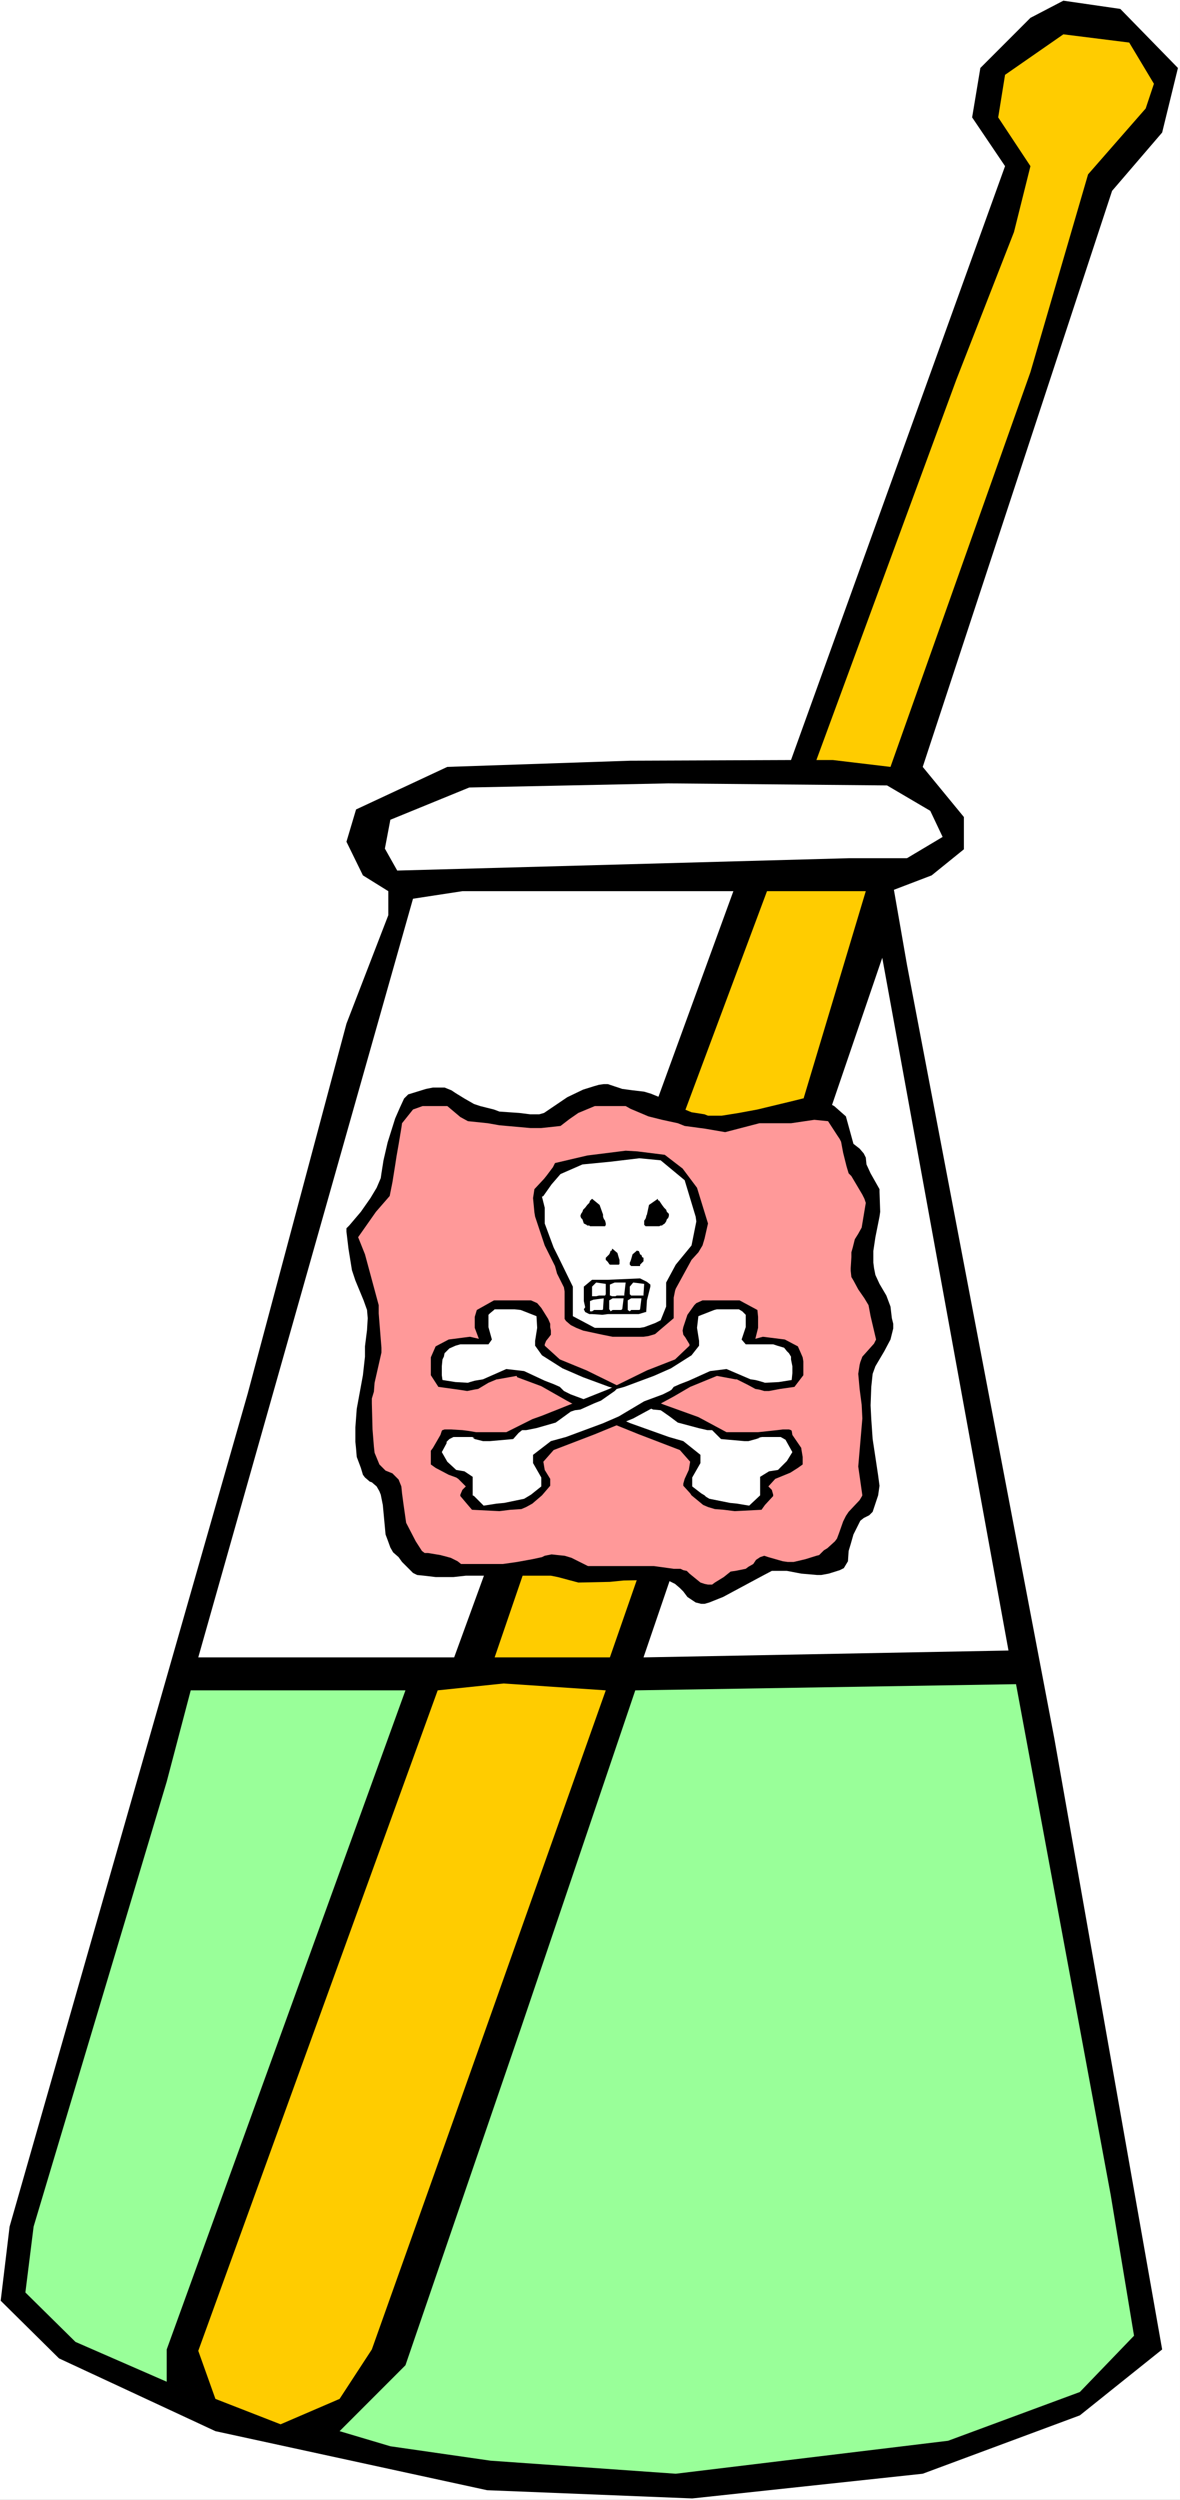 <?xml version="1.0" encoding="UTF-8" standalone="no"?>
<svg
   version="1.0"
   width="73.517mm"
   height="155.668mm"
   id="svg29"
   sodipodi:docname="Poison 08.wmf"
   xmlns:inkscape="http://www.inkscape.org/namespaces/inkscape"
   xmlns:sodipodi="http://sodipodi.sourceforge.net/DTD/sodipodi-0.dtd"
   xmlns="http://www.w3.org/2000/svg"
   xmlns:svg="http://www.w3.org/2000/svg">
  <rect width="100%" height="100%" fill="#808080" stroke="none"/>
  <sodipodi:namedview
     id="namedview29"
     pagecolor="#ffffff"
     bordercolor="#000000"
     borderopacity="0.25"
     inkscape:showpageshadow="2"
     inkscape:pageopacity="0.0"
     inkscape:pagecheckerboard="0"
     inkscape:deskcolor="#d1d1d1"
     inkscape:document-units="mm" />
  <defs
     id="defs1">
    <pattern
       id="WMFhbasepattern"
       patternUnits="userSpaceOnUse"
       width="6"
       height="6"
       x="0"
       y="0" />
  </defs>
  <path
     style="fill:#ffffff;fill-opacity:1;fill-rule:evenodd;stroke:none"
     d="M 0,588.353 H 277.858 V 0 H 0 Z"
     id="path1" />
  <path
     style="fill:#000000;fill-opacity:1;fill-rule:evenodd;stroke:none"
     d="m 277.374,15.998 -3.716,15.19 -11.793,13.735 -44.587,135.575 9.693,11.796 v 7.595 l -7.593,6.14 -8.885,3.393 3.069,17.613 34.732,182.275 25.363,143.655 -19.385,15.513 -36.994,13.735 -54.279,5.817 -48.302,-1.939 L 50.725,572.194 13.893,555.065 0.162,541.492 2.262,524.04 58.318,328.03 l 23.263,-87.098 9.854,-25.531 v -5.656 l -5.977,-3.717 -3.877,-7.918 2.262,-7.595 21.486,-10.019 42.971,-1.454 37.963,-0.162 50.402,-139.776 -7.754,-11.473 1.939,-11.635 11.793,-11.796 7.754,-4.04 13.408,1.939 z"
     id="path2" />
  <path
     style="fill:#ffcc00;fill-opacity:1;fill-rule:evenodd;stroke:none"
     d="m 271.72,19.714 -1.939,5.817 -13.57,15.513 -13.57,46.538 -32.955,92.915 -13.57,-1.616 h -3.877 l 32.955,-89.521 13.57,-34.742 3.877,-15.513 -7.593,-11.473 1.615,-10.019 13.731,-9.534 15.508,1.939 z"
     id="path3" />
  <path
     style="fill:#ffffff;fill-opacity:1;fill-rule:evenodd;stroke:none"
     d="m 219.056,190.839 2.908,6.14 -8.4,5.009 h -13.731 l -106.297,2.909 -2.908,-5.171 1.292,-6.787 18.578,-7.595 46.848,-0.97 51.533,0.485 z"
     id="path4" />
  <path
     style="fill:#ffffff;fill-opacity:1;fill-rule:evenodd;stroke:none"
     d="M 106.943,390.081 H 46.687 l 50.564,-178.558 11.631,-1.778 h 63.81 z"
     id="path5" />
  <path
     style="fill:#ffcc00;fill-opacity:1;fill-rule:evenodd;stroke:none"
     d="M 188.201,261.939 143.614,390.081 H 116.474 l 35.54,-103.742 28.594,-76.594 h 23.263 z"
     id="path6" />
  <path
     style="fill:#ffffff;fill-opacity:1;fill-rule:evenodd;stroke:none"
     d="m 151.53,390.081 56.218,-164.661 29.724,163.045 z"
     id="path7" />
  <path
     style="fill:#ffcc00;fill-opacity:1;fill-rule:evenodd;stroke:none"
     d="m 106.943,498.509 -19.385,54.456 -7.593,11.635 -13.893,5.979 -15.347,-5.979 -4.039,-11.311 56.379,-155.451 15.508,-1.616 24.07,1.616 z"
     id="path8" />
  <path
     style="fill:#99ff99;fill-opacity:1;fill-rule:evenodd;stroke:none"
     d="m 39.256,552.965 v 7.595 L 17.77,551.187 5.977,539.553 7.916,524.04 39.256,419.329 44.91,397.837 h 50.564 z"
     id="path9" />
  <path
     style="fill:#99ff99;fill-opacity:1;fill-rule:evenodd;stroke:none"
     d="m 261.542,516.607 5.493,33.126 -12.762,13.25 -31.017,11.473 -64.134,7.756 -43.617,-3.07 -23.586,-3.393 -11.954,-3.555 15.508,-15.513 27.14,-79.18 26.978,-79.664 89.658,-1.454 z"
     id="path10" />
  <path
     style="fill:#000000;fill-opacity:1;fill-rule:evenodd;stroke:none"
     d="m 199.186,262.747 1.777,6.464 1.454,1.131 0.969,1.131 0.485,0.97 0.162,1.616 0.969,2.101 2.1,3.717 v 0.646 l 0.162,4.686 -0.162,1.131 -0.969,4.848 -0.485,3.232 v 2.747 l 0.162,1.293 0.323,1.616 0.969,2.101 1.615,2.747 0.969,2.585 0.323,2.747 0.323,1.293 v 1.131 l -0.646,2.585 -1.454,2.747 -2.1,3.555 -0.646,1.778 -0.323,3.07 -0.162,4.363 0.162,3.232 0.323,4.686 0.808,5.333 0.485,3.232 0.323,2.424 -0.323,2.262 -0.485,1.454 -0.808,2.424 -0.808,0.808 -1.292,0.646 -0.808,0.646 -0.646,1.293 -0.969,1.939 -0.646,2.262 -0.485,1.616 -0.162,2.424 -0.485,0.808 -0.485,0.808 -0.969,0.485 -2.585,0.808 -1.777,0.323 h -0.969 l -3.716,-0.323 -3.392,-0.646 h -2.1 -0.646 -0.808 l -2.746,1.454 -8.723,4.686 -3.231,1.293 -1.131,0.323 h -0.808 l -1.292,-0.323 -0.969,-0.646 -0.969,-0.646 -0.969,-1.293 -0.808,-0.808 -1.131,-0.97 -1.615,-0.808 -1.939,-0.162 -8.562,0.162 -3.231,0.323 -7.431,0.162 -2.423,-0.646 -2.423,-0.646 -1.615,-0.323 h -5.008 -4.039 -7.593 -3.392 l -2.908,0.323 h -4.2 l -2.746,-0.323 -1.615,-0.162 -0.969,-0.485 -2.585,-2.585 -0.808,-1.131 -1.292,-1.131 -0.646,-1.131 -0.646,-1.778 -0.485,-1.293 -0.646,-6.948 -0.485,-2.424 -0.323,-0.808 -0.646,-1.131 -1.131,-0.97 -0.485,-0.162 -1.131,-0.97 -0.485,-0.646 -0.485,-1.616 -0.969,-2.585 -0.162,-1.939 -0.162,-1.616 v -3.393 l 0.323,-4.363 1.454,-7.918 0.485,-4.363 v -2.424 l 0.485,-3.878 0.162,-2.747 -0.162,-1.939 -0.808,-2.262 -1.939,-4.686 -0.808,-2.424 -0.808,-5.009 -0.485,-4.04 v -0.808 l 0.646,-0.646 2.746,-3.232 2.262,-3.232 1.454,-2.424 0.969,-2.262 0.162,-1.131 0.485,-3.07 0.969,-4.201 1.777,-5.656 1.131,-2.585 0.969,-2.101 0.969,-0.97 2.1,-0.646 2.1,-0.646 1.615,-0.323 h 1.777 0.969 l 1.615,0.646 0.969,0.646 2.1,1.293 2.262,1.293 1.454,0.485 3.231,0.808 1.292,0.485 4.685,0.323 2.585,0.323 h 2.1 l 1.131,-0.323 5.493,-3.717 3.716,-1.778 2.585,-0.808 1.131,-0.323 1.131,-0.162 h 0.969 l 3.392,1.131 2.423,0.323 2.746,0.323 1.615,0.485 2.746,1.131 4.039,2.101 2.746,1.131 3.069,0.485 0.808,0.323 h 3.231 l 4.039,-0.646 4.362,-0.808 8.723,-2.101 1.939,-0.485 2.262,-0.323 h 0.485 l 0.969,0.323 1.292,0.485 2.423,1.293 z"
     id="path11" />
  <path
     style="fill:#ff9999;fill-opacity:1;fill-rule:evenodd;stroke:none"
     d="m 186.262,264.363 5.493,-0.808 3.231,0.323 2.1,3.232 0.646,0.97 0.323,0.646 0.485,2.585 0.808,3.232 0.485,1.616 0.646,0.646 2.585,4.363 0.485,0.97 0.323,0.97 -0.323,1.939 -0.646,3.878 -0.808,1.454 -0.808,1.293 -0.485,1.939 -0.323,1.131 v 1.131 l -0.162,2.585 v 0.646 l 0.162,1.454 0.485,0.808 1.131,2.101 1.454,2.101 0.969,1.616 0.485,2.585 1.292,5.494 -0.485,0.97 -2.746,3.07 -0.485,1.293 -0.162,0.646 -0.323,2.101 0.323,3.555 0.485,3.717 0.162,3.232 -0.969,11.311 0.969,6.787 -0.162,0.323 -0.485,0.808 -2.585,2.747 -0.646,0.97 -0.646,1.293 -0.969,2.747 -0.485,1.293 -0.485,0.646 -1.777,1.616 -0.808,0.485 -0.646,0.646 -0.485,0.485 -0.646,0.162 -2.585,0.808 -2.746,0.646 h -1.454 l -1.131,-0.162 -3.392,-0.97 -0.969,-0.323 -0.969,0.323 -0.969,0.646 -0.646,0.97 -1.131,0.646 -0.646,0.485 -2.423,0.485 -1.131,0.162 -1.615,1.293 -2.1,1.293 -0.646,0.485 h -0.969 l -0.808,-0.162 -0.969,-0.323 -2.585,-2.101 -0.646,-0.646 -0.808,-0.162 -0.646,-0.323 h -1.615 l -4.685,-0.646 h -2.746 -6.462 -4.362 -1.939 l -3.877,-1.939 -1.615,-0.485 -1.615,-0.162 -1.454,-0.162 -1.615,0.323 -0.646,0.323 -2.262,0.485 -3.554,0.646 -3.392,0.485 h -4.039 -5.816 l -0.808,-0.646 -1.615,-0.808 -2.423,-0.646 -2.908,-0.485 h -0.808 l -0.646,-0.485 -1.454,-2.262 -2.262,-4.363 -0.646,-4.525 -0.323,-2.424 -0.162,-1.616 -0.646,-1.616 -1.454,-1.454 -1.615,-0.646 -0.485,-0.485 -0.969,-0.97 -1.131,-2.747 -0.162,-1.454 -0.323,-4.04 -0.162,-6.14 v -1.131 l 0.485,-1.616 0.162,-2.101 1.615,-7.11 v -1.131 l -0.646,-8.08 v -1.293 -0.646 l -1.615,-5.979 -1.615,-5.979 -1.615,-4.04 4.2,-5.979 3.231,-3.717 0.646,-3.232 0.646,-4.04 0.323,-2.101 0.485,-2.747 0.646,-3.878 0.162,-1.131 2.585,-3.232 2.262,-0.808 h 5.816 l 3.069,2.585 1.777,0.97 4.685,0.485 2.746,0.485 7.27,0.646 h 2.585 l 4.523,-0.485 2.1,-1.616 2.1,-1.454 3.877,-1.616 h 7.27 l 1.131,0.646 3.069,1.293 1.131,0.485 3.231,0.808 3.716,0.808 1.615,0.646 4.846,0.646 4.685,0.808 8.077,-2.101 z"
     id="path12" />
  <path
     style="fill:#000000;fill-opacity:1;fill-rule:evenodd;stroke:none"
     d="m 131.821,319.95 6.3,2.585 8.885,4.363 9.37,3.717 8.077,2.909 6.623,3.555 h 7.431 l 4.523,-0.485 1.292,-0.162 h 1.454 l 0.485,0.162 0.162,0.162 0.162,0.97 2.1,3.07 v 0.162 l 0.323,1.939 v 1.778 l -1.131,0.808 -1.777,1.131 -3.554,1.454 -1.615,1.778 0.808,0.808 0.323,1.131 v 0.323 l -1.939,2.101 -0.808,1.131 -6.3,0.323 -2.585,-0.323 -2.1,-0.162 -1.615,-0.485 -1.131,-0.485 -2.746,-2.262 -0.323,-0.485 -1.615,-1.778 v -0.485 l 0.323,-1.131 0.969,-2.101 0.323,-1.939 -2.423,-2.747 -9.693,-3.717 -9.208,-3.717 -7.754,-4.201 -5.977,-3.393 -5.654,-2.101 -0.162,-0.323 -4.523,0.808 h -0.162 l -1.939,0.808 -2.423,1.454 -0.969,0.162 -1.615,0.323 -2.1,-0.323 -4.685,-0.646 -1.777,-2.747 v -3.232 -0.97 l 1.131,-2.585 3.069,-1.616 5.008,-0.646 2.1,0.485 -0.969,-2.585 v -2.585 l 0.485,-1.616 4.039,-2.262 h 8.4 0.323 l 1.454,0.646 0.969,1.131 1.615,2.585 0.485,1.131 v 0.808 l 0.162,0.808 v 0.97 l -0.485,0.646 -0.646,0.808 -0.323,0.808 v 0.323 z"
     id="path13" />
  <path
     style="fill:#ffffff;fill-opacity:1;fill-rule:evenodd;stroke:none"
     d="m 126.005,315.587 0.485,-3.07 -0.162,-2.747 -3.716,-1.454 -1.454,-0.162 h -4.685 l -0.162,0.162 -0.969,0.808 -0.323,0.323 v 2.909 l 0.808,2.909 -0.808,1.131 h -6.623 l -1.131,0.323 -1.454,0.646 -0.646,0.646 -0.485,0.485 -0.162,0.808 -0.323,0.646 -0.162,1.616 v 2.101 l 0.162,1.131 3.069,0.485 2.908,0.162 0.485,-0.162 1.131,-0.323 0.969,-0.162 0.969,-0.162 5.493,-2.424 4.2,0.485 4.846,2.262 2.1,0.808 1.454,0.646 0.646,0.646 0.323,0.323 1.615,0.808 4.362,1.616 5.977,3.555 3.716,1.616 9.047,3.232 3.392,0.97 4.039,3.232 v 1.939 l -1.939,3.393 v 2.101 l 2.1,1.616 0.808,0.485 0.323,0.323 0.808,0.485 4.846,0.97 1.615,0.162 2.908,0.485 2.585,-2.424 v -4.363 l 2.1,-1.293 2.1,-0.323 2.1,-2.101 1.292,-2.101 -1.615,-2.909 -1.131,-0.646 h -2.1 -2.262 l -0.969,0.162 h 0.485 l -0.969,0.323 -1.777,0.485 h -0.969 l -5.493,-0.485 -1.454,-1.454 -0.646,-0.646 h -1.131 l -2.1,-0.485 -4.846,-1.293 -1.939,-1.454 -1.615,-1.131 -0.485,-0.323 -1.777,-0.162 -4.362,-1.939 -1.615,-1.131 -1.939,-1.293 -0.485,-0.485 -1.939,-0.485 -6.139,-2.262 -4.846,-2.101 -4.846,-3.07 -1.615,-2.262 z"
     id="path14" />
  <path
     style="fill:#000000;fill-opacity:1;fill-rule:evenodd;stroke:none"
     d="m 158.961,319.95 -6.623,2.585 -8.885,4.363 -15.831,6.302 -2.262,0.808 -6.139,3.07 h -7.108 l -1.939,-0.323 -1.292,-0.162 -2.746,-0.162 h -1.454 l -0.485,0.162 -0.162,0.162 -0.323,0.97 -1.777,3.07 -0.485,0.646 v 2.101 1.131 l 1.131,0.808 3.069,1.616 1.777,0.646 0.485,0.323 1.777,1.778 -0.808,0.808 -0.485,1.131 v 0.323 l 1.777,2.101 0.969,1.131 6.462,0.323 2.585,-0.323 2.585,-0.162 1.131,-0.485 1.454,-0.808 2.262,-1.939 1.939,-2.262 v -0.485 -1.131 l -1.292,-2.101 -0.323,-1.939 2.423,-2.747 9.693,-3.717 9.047,-3.717 9.531,-5.171 3.877,-2.262 6.3,-2.585 4.362,0.808 h 0.323 l 2.585,1.293 1.777,0.97 0.969,0.162 1.131,0.323 h 1.131 l 2.585,-0.485 3.392,-0.485 2.1,-2.747 v -3.232 l -0.162,-0.97 -0.485,-1.131 -0.646,-1.454 -3.069,-1.616 -5.169,-0.646 -1.777,0.485 0.646,-2.585 v -2.585 l -0.162,-1.616 -4.2,-2.262 h -8.077 -0.646 l -1.454,0.646 -0.485,0.485 -1.615,2.262 -0.646,1.939 -0.323,0.97 -0.162,0.808 0.162,0.97 0.485,0.646 0.485,0.808 0.485,0.808 v 0.323 z"
     id="path15" />
  <path
     style="fill:#ffffff;fill-opacity:1;fill-rule:evenodd;stroke:none"
     d="m 164.615,315.587 -0.485,-3.07 0.323,-2.747 3.716,-1.454 0.646,-0.162 h 5.169 l 0.808,0.485 0.485,0.485 0.323,0.323 v 2.909 l -0.969,2.909 0.969,1.131 h 6.462 l 0.969,0.323 1.615,0.485 0.646,0.808 0.485,0.485 0.485,0.808 v 0.646 l 0.323,1.616 v 1.616 l -0.162,1.616 -3.069,0.485 -3.231,0.162 -0.485,-0.162 -1.131,-0.323 -0.646,-0.162 -1.131,-0.162 -5.654,-2.424 -3.877,0.485 -5.008,2.262 -2.1,0.808 -1.454,0.646 -0.485,0.646 -0.485,0.323 -1.615,0.808 -4.362,1.616 -5.977,3.555 -3.716,1.616 -8.723,3.232 -3.554,0.97 -4.2,3.232 v 1.939 l 1.939,3.393 v 2.101 l -2.423,1.939 -1.615,0.97 -4.685,0.97 -1.777,0.162 -3.069,0.485 -2.262,-2.262 -0.323,-0.162 v -1.293 -1.293 -0.97 -0.808 l -1.939,-1.293 -1.939,-0.323 -2.1,-1.939 -1.292,-2.262 1.131,-2.101 v -0.323 l 0.646,-0.646 0.969,-0.485 h 1.777 2.585 l 0.646,0.162 h -0.485 l 0.485,0.323 1.939,0.485 h 1.615 l 5.493,-0.485 1.292,-1.454 0.808,-0.646 h 0.969 l 2.423,-0.485 4.523,-1.293 3.554,-2.585 0.969,-0.323 1.292,-0.162 3.231,-1.454 1.615,-0.646 3.231,-2.262 0.485,-0.485 1.777,-0.485 6.946,-2.585 4.039,-1.778 4.846,-3.07 1.777,-2.262 z"
     id="path16" />
  <path
     style="fill:#000000;fill-opacity:1;fill-rule:evenodd;stroke:none"
     d="m 150.076,270.988 6.462,0.808 4.2,3.232 3.392,4.525 2.585,8.403 -0.808,3.555 -0.485,1.616 -0.969,1.616 -1.615,1.778 -3.716,6.787 -0.162,0.485 -0.323,1.616 v 4.04 0.808 l -3.231,2.747 -1.131,0.97 -0.485,0.162 -1.131,0.323 -1.131,0.162 h -5.331 -1.939 l -2.423,-0.485 -4.523,-0.97 -1.615,-0.646 -1.292,-0.646 -1.131,-0.97 -0.323,-0.485 v -6.464 l -0.162,-0.97 -1.615,-3.232 -0.485,-1.778 -2.423,-4.848 -2.262,-6.787 -0.162,-0.97 -0.323,-3.393 0.323,-2.101 2.262,-2.424 0.646,-0.808 1.454,-1.939 0.485,-0.97 7.593,-1.778 9.047,-1.131 z"
     id="path17" />
  <path
     style="fill:#ffffff;fill-opacity:1;fill-rule:evenodd;stroke:none"
     d="m 155.568,273.089 5.654,4.686 2.585,8.564 0.162,1.131 -1.131,5.656 -3.716,4.525 -2.262,4.201 v 5.656 l -1.292,3.232 -1.292,0.646 -2.585,0.97 -0.969,0.162 h -2.908 -7.754 l -5.169,-2.747 v -6.948 l -3.392,-6.948 -1.131,-2.262 -2.1,-5.656 v -3.717 l -0.646,-2.585 0.323,-0.162 1.939,-2.747 2.1,-2.424 5.169,-2.262 6.623,-0.646 6.785,-0.808 z"
     id="path18" />
  <path
     style="fill:#000000;fill-opacity:1;fill-rule:evenodd;stroke:none"
     d="m 154.922,282.138 -2.1,1.454 -0.485,2.262 -0.162,0.323 v 0.162 l -0.162,0.485 -0.323,0.485 v 0.646 0.323 l 0.323,0.323 h 0.323 0.485 0.808 0.323 0.808 0.485 l 0.323,-0.162 h 0.323 l 0.162,-0.162 0.485,-0.323 0.323,-0.485 0.162,-0.485 0.323,-0.323 0.162,-0.485 v -0.485 l -0.485,-0.485 -0.162,-0.485 -0.485,-0.485 -0.485,-0.646 -0.323,-0.485 -0.323,-0.485 -0.323,-0.162 z"
     id="path19" />
  <path
     style="fill:#000000;fill-opacity:1;fill-rule:evenodd;stroke:none"
     d="m 150.076,294.257 -1.131,0.97 -0.323,1.131 -0.162,0.485 -0.162,0.323 v 0.485 l 0.323,0.323 h 0.323 0.485 0.162 0.323 0.485 0.162 0.162 v -0.323 l 0.485,-0.485 0.323,-0.323 v -0.485 -0.323 l -0.323,-0.162 -0.162,-0.485 -0.323,-0.162 -0.162,-0.485 -0.162,-0.323 h -0.323 z"
     id="path20" />
  <path
     style="fill:#000000;fill-opacity:1;fill-rule:evenodd;stroke:none"
     d="m 139.414,282.138 1.777,1.454 0.808,2.262 v 0.323 0.162 l 0.162,0.485 0.323,0.485 0.162,0.646 v 0.323 l -0.162,0.323 h -0.485 -0.808 -0.646 -0.485 -0.646 -0.485 l -0.162,-0.162 h -0.323 -0.162 l -0.162,-0.162 -0.646,-0.323 -0.162,-0.485 -0.162,-0.485 -0.323,-0.323 -0.162,-0.485 0.162,-0.485 0.323,-0.485 0.162,-0.485 0.485,-0.485 0.485,-0.646 0.485,-0.485 0.162,-0.485 0.162,-0.162 z"
     id="path21" />
  <path
     style="fill:#000000;fill-opacity:1;fill-rule:evenodd;stroke:none"
     d="m 144.26,293.934 1.131,0.97 0.323,1.131 0.162,0.485 v 0.485 0.485 l -0.162,0.162 h -0.323 -0.485 -0.485 -0.162 -0.162 -0.323 -0.162 l -0.162,-0.162 -0.323,-0.485 -0.485,-0.485 v -0.485 l 0.162,-0.162 0.323,-0.323 0.323,-0.323 0.162,-0.323 0.162,-0.485 0.323,-0.162 v -0.323 z"
     id="path22" />
  <path
     style="fill:#000000;fill-opacity:1;fill-rule:evenodd;stroke:none"
     d="m 143.129,301.206 7.593,-0.323 1.615,0.808 0.808,0.646 v 0.485 l -0.808,3.232 -0.162,2.585 v 0.162 h -0.162 l -1.615,0.485 h -2.423 -4.846 l -1.292,0.162 -2.423,-0.162 h -0.646 l -0.969,-0.485 -0.323,-0.646 0.323,-0.485 -0.323,-1.454 v -1.293 -2.101 l 1.939,-1.616 z"
     id="path23" />
  <path
     style="fill:#ffffff;fill-opacity:1;fill-rule:evenodd;stroke:none"
     d="m 151.691,302.175 -0.162,2.424 v 0.323 h -0.323 -0.485 -0.646 -0.646 -0.808 l -0.323,-0.323 v -0.485 -0.646 -0.485 -0.162 l 0.808,-0.97 z"
     id="path24" />
  <path
     style="fill:#ffffff;fill-opacity:1;fill-rule:evenodd;stroke:none"
     d="m 151.045,305.569 -0.323,2.585 -0.162,0.162 h -0.485 -0.646 -0.808 l -0.323,0.323 -0.485,-0.323 v -0.162 -0.646 -0.808 -0.485 -0.162 l 0.808,-0.485 z"
     id="path25" />
  <path
     style="fill:#ffffff;fill-opacity:1;fill-rule:evenodd;stroke:none"
     d="m 147.329,301.852 -0.323,2.747 v 0.323 h -0.162 -0.485 -0.646 -0.485 l -0.323,0.162 h -0.485 -0.162 -0.162 l -0.323,-0.162 h -0.162 v -0.485 -0.323 -0.162 -0.485 -0.485 -0.162 -0.323 -0.162 l 1.131,-0.485 z"
     id="path26" />
  <path
     style="fill:#ffffff;fill-opacity:1;fill-rule:evenodd;stroke:none"
     d="m 146.845,305.569 -0.323,2.585 h -0.162 v 0.162 h -0.485 -0.646 -0.969 l -0.485,0.323 -0.162,-0.323 -0.162,-0.162 v -0.646 -0.808 -0.485 -0.162 l 0.808,-0.485 z"
     id="path27" />
  <path
     style="fill:#ffffff;fill-opacity:1;fill-rule:evenodd;stroke:none"
     d="m 142.645,302.175 v 2.424 l -0.162,0.323 h -0.323 -0.323 -0.808 l -0.646,0.162 h -0.485 -0.485 v -0.485 -0.646 -0.485 -0.485 -0.162 l 0.969,-0.97 z"
     id="path28" />
  <path
     style="fill:#ffffff;fill-opacity:1;fill-rule:evenodd;stroke:none"
     d="m 142.16,305.569 -0.162,2.585 -0.162,0.162 h -0.646 -0.646 -0.646 l -0.485,0.323 h -0.485 v -0.485 -0.646 -0.808 -0.485 l 0.808,-0.323 z"
     id="path29" />
</svg>
